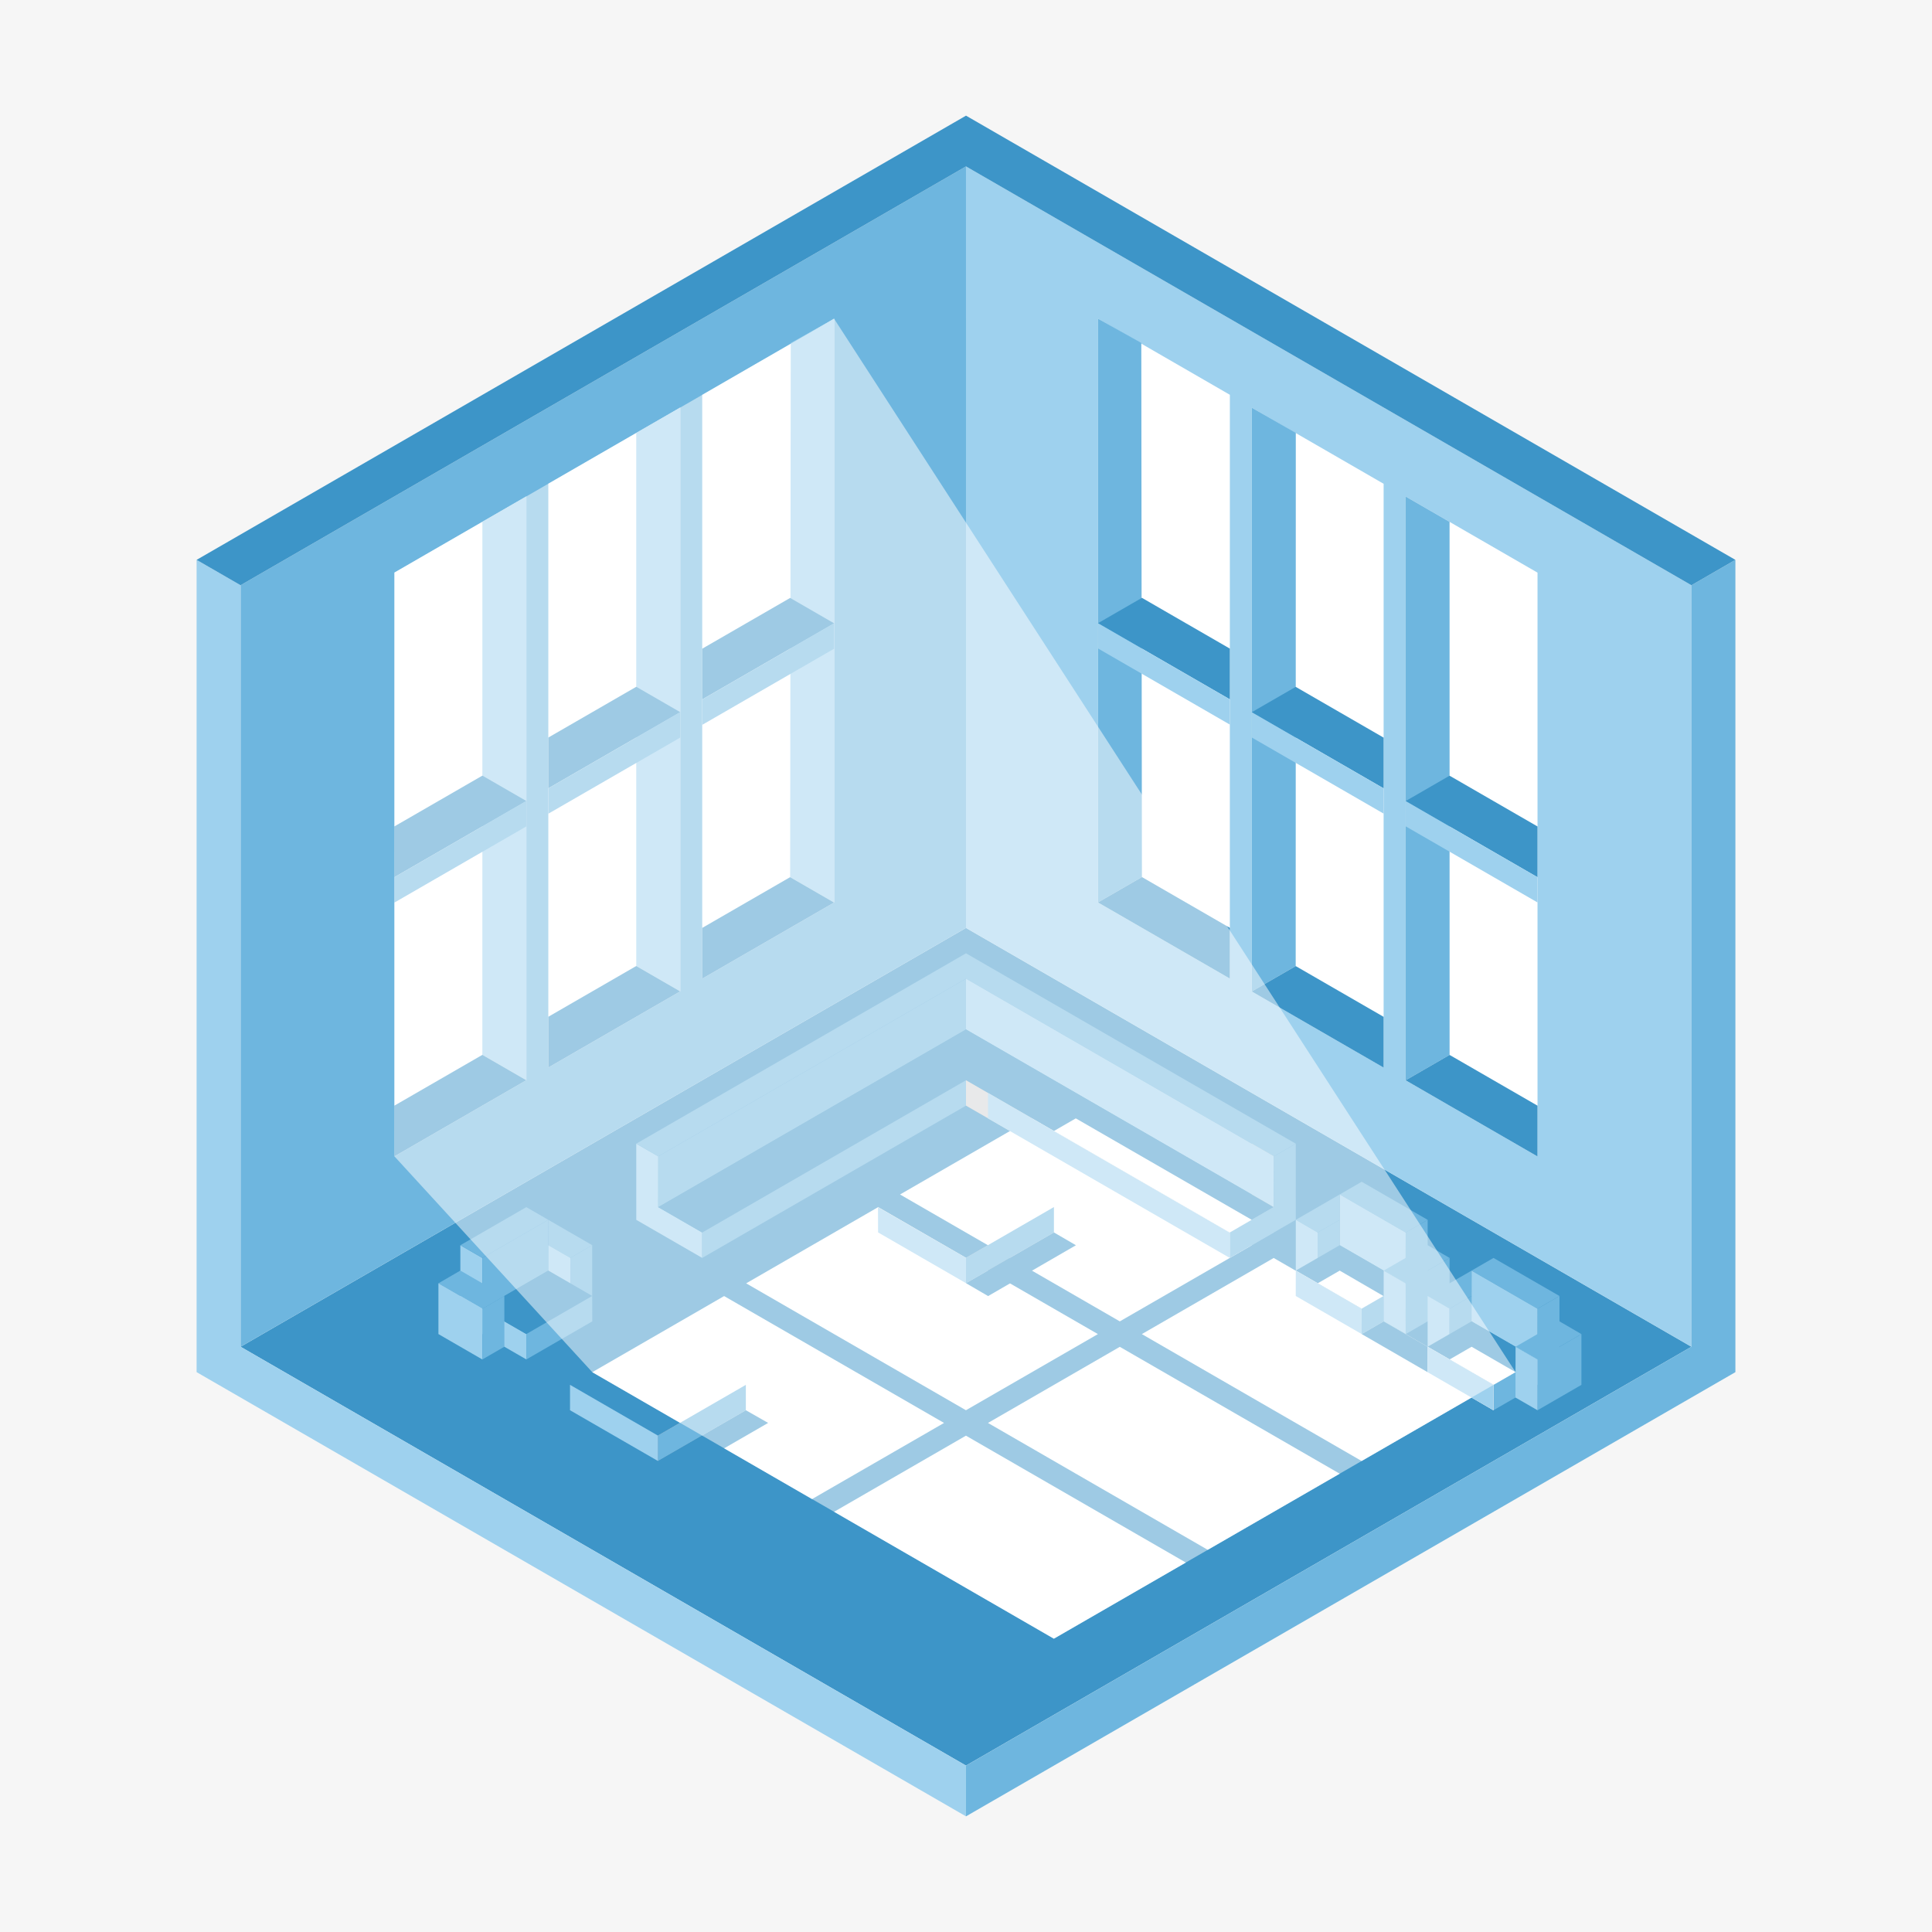 <svg xmlns="http://www.w3.org/2000/svg" fill="none" viewBox="0 0 2840 2840" height="2840" width="2840">
<rect fill="#F6F6F6" height="2840" width="2840"></rect>
<g clip-path="url(#clip0_900_7)">
<path fill="#3D95C8" d="M1419.99 2595.38L353.625 1979.7L1419.99 1364.02L2486.38 1979.7L1419.99 2595.38Z"></path>
<path fill="#6EB6DF" d="M1419.99 244.619V1364.02L353.625 1979.7V860.299L1419.99 244.619Z"></path>
<path fill="#9ED1EE" d="M1419.98 244.619L1420 1364.03L2486.36 1979.71V860.299L1419.98 244.619Z"></path>
<path fill="#9ED1EE" d="M1419.98 2670V2595.4L353.625 1979.7C353.625 1606.57 353.625 1233.44 353.625 860.3L289 822.99V1942.39V2017.01L1419.98 2669.99V2670Z"></path>
<path fill="#6EB6DF" d="M2551 2017.03V822.99L2486.34 860.3V1979.72L1419.98 2595.4V2670C1775.44 2464.79 2130.9 2259.56 2486.36 2054.35L2551 2017.03Z"></path>
<path fill="#3D95C8" d="M2550.98 822.99L1420 170L1355.38 207.325L289 822.99L353.625 860.3C709.083 655.073 1064.53 449.846 1419.98 244.62L2486.35 860.285L2550.97 822.975L2550.98 822.99Z"></path>
<path fill="white" d="M579.834 841.654L773.708 729.709L773.723 1587.91L579.834 1699.87V841.654Z"></path>
<path fill="#9ED1EE" d="M709.068 1550.62L773.723 1587.91L773.708 729.709L709.083 767.019L709.068 1550.62Z"></path>
<path fill="#3D95C8" d="M579.833 1289.42L773.723 1177.46L709.083 1140.15L579.818 1214.77L579.833 1289.42Z"></path>
<path fill="white" d="M806.027 711.046L999.916 599.102V1457.32L806.027 1569.26V711.046Z"></path>
<path fill="#9ED1EE" d="M935.292 1420.01L999.917 1457.32V599.102L935.277 636.426L935.292 1420.01Z"></path>
<path fill="#3D95C8" d="M806.027 1158.81L999.916 1046.86L935.292 1009.55L806.027 1084.17V1158.81Z"></path>
<path fill="white" d="M1032.24 580.469L1226.11 468.51L1226.13 1326.7L1032.25 1438.64L1032.24 580.469Z"></path>
<path fill="#9ED1EE" d="M1161.49 1289.4L1226.11 1326.71L1226.1 468.525L1162.39 504.252L1161.49 1289.4Z"></path>
<path fill="#3D95C8" d="M1032.22 1028.2L1226.11 916.257L1161.49 878.947L1032.22 953.582V1028.2Z"></path>
<path fill="#3D95C8" d="M579.833 1699.86L773.723 1587.91L709.083 1550.6L579.818 1625.22L579.833 1699.86Z"></path>
<path fill="#3D95C8" d="M806.027 1569.25L999.916 1457.32L935.292 1419.99L806.027 1494.63V1569.25Z"></path>
<path fill="#3D95C8" d="M1032.22 1438.66L1226.11 1326.71L1161.49 1289.4L1032.22 1364.02V1438.66Z"></path>
<path fill="#6EB6DF" d="M773.723 1177.46V1214.78L579.833 1326.73L579.818 1289.39L773.723 1177.46Z"></path>
<path fill="#6EB6DF" d="M999.932 1046.87V1084.19L806.042 1196.13L806.027 1158.81L999.932 1046.87Z"></path>
<path fill="#6EB6DF" d="M1226.12 916.273V953.583L1032.24 1065.53L1032.22 1028.2L1226.12 916.273Z"></path>
<path fill="white" d="M2260.11 841.772L2066.22 729.812V1588.03L2260.11 1699.97V841.772Z"></path>
<path fill="#6EB6DF" d="M2130.87 1550.72L2066.22 1588.03V729.812L2130.84 767.122L2130.87 1550.72Z"></path>
<path fill="#3D95C8" d="M2260.11 1289.52L2066.22 1177.57L2130.84 1140.25L2260.12 1214.88L2260.11 1289.52Z"></path>
<path fill="white" d="M2033.91 711.165L1840.02 599.221V1457.42L2033.9 1569.37L2033.91 711.165Z"></path>
<path fill="#6EB6DF" d="M1904.65 1420.11L1840.02 1457.42V599.221L1904.8 636.274L1904.65 1420.11Z"></path>
<path fill="#3D95C8" d="M2033.9 1158.91L1840.01 1046.97L1904.65 1009.66L2033.9 1084.29V1158.91Z"></path>
<path fill="white" d="M1807.87 580.333L1614 468.373L1613.96 1326.57L1807.85 1438.5L1807.87 580.333Z"></path>
<path fill="#6EB6DF" d="M1678.6 1289.25L1613.96 1326.57L1614 468.373L1677.69 504.1L1678.6 1289.25Z"></path>
<path fill="#3D95C8" d="M1807.85 1028.05L1613.96 916.122L1678.6 878.797L1807.85 953.432V1028.05Z"></path>
<path fill="#3D95C8" d="M2260.11 1699.97L2066.22 1588.01L2130.84 1550.7L2260.12 1625.32L2260.11 1699.97Z"></path>
<path fill="#3D95C8" d="M2033.9 1569.37L1840.01 1457.42L1904.65 1420.11L2033.9 1494.73V1569.37Z"></path>
<path fill="#3D95C8" d="M1807.85 1438.5L1613.96 1326.56L1678.6 1289.25L1807.85 1363.88V1438.5Z"></path>
<path fill="#9ED1EE" d="M2066.22 1177.56V1214.63L2260.11 1326.58L2260.12 1289.51L2066.22 1177.56Z"></path>
<path fill="#9ED1EE" d="M1839.99 1046.98V1084.04L2033.88 1195.98L2033.9 1158.91L1839.99 1046.98Z"></path>
<path fill="#9ED1EE" d="M1613.95 916.121V953.175L1807.84 1065.13L1807.85 1028.05L1613.95 916.121Z"></path>
<path fill="#BCBEC0" d="M1839.99 1681.15L1872.4 1662.54L1872.39 1774.49L1775.44 1830.44V1793.13L1840.1 1755.83L1839.99 1681.15Z"></path>
<path fill="#6EB6DF" d="M1420 1438.65V1401.34L1904.77 1681.19L1872.48 1699.87L1420 1438.65Z"></path>
<path fill="#9ED1EE" d="M1872.37 1774.49L1420 1513.29V1438.66L1872.48 1699.87L1872.37 1774.49Z"></path>
<path fill="#3D95C8" d="M1419.97 1587.91L1420 1513.29L1872.37 1774.49L1807.72 1811.8L1419.97 1587.91Z"></path>
<path fill="#D1D3D4" d="M1807.72 1849.11L1419.97 1625.23V1587.91L1807.72 1811.8V1849.11Z"></path>
<path fill="#9ED1EE" d="M967.703 1699.82L935.293 1681.22L935.308 1793.15L1032.25 1849.11V1811.8L967.598 1774.49L967.703 1699.82Z"></path>
<path fill="#6EB6DF" d="M1420 1438.65V1401.34L935.217 1681.21L967.507 1699.87L1420 1438.65Z"></path>
<path fill="#6EB6DF" d="M967.596 1774.49L1420 1513.29V1438.66L967.506 1699.87L967.596 1774.49Z"></path>
<path fill="#3D95C8" d="M1420 1587.92V1513.29L967.598 1774.49L1032.25 1811.8L1420 1587.92Z"></path>
<path fill="#6EB6DF" d="M1032.25 1849.11L1420 1625.25V1587.93L1032.25 1811.8V1849.11Z"></path>
<path fill="#6EB6DF" d="M1904.77 1681.19L1872.48 1699.87L1872.37 1774.49L1807.72 1811.8V1849.11L1904.8 1793.09L1904.77 1681.19Z"></path>
<path fill="#3D95C8" d="M1420.01 1699.69L1290.75 1774.32L1420.01 1848.96L1549.25 1774.34L1420.01 1699.69Z"></path>
<path fill="#BCBEC0" d="M1549.25 1811.65V1774.34L1420.02 1848.96V1886.27L1549.25 1811.65Z"></path>
<path fill="#D1D3D4" d="M1290.77 1811.63V1774.32L1420 1848.94V1886.25L1290.77 1811.63Z"></path>
<path fill="#3D95C8" d="M967.144 1961.05L837.895 2035.67L967.144 2110.31L1096.39 2035.69L967.144 1961.05Z"></path>
<path fill="#BCBEC0" d="M1096.39 2073V2035.69L967.145 2110.31V2147.63L1096.39 2073Z"></path>
<path fill="#9ED1EE" d="M837.91 2073V2035.67L967.144 2110.31V2147.62L837.91 2073Z"></path>
<path fill="#6EB6DF" d="M2098.63 1793.14L2066.34 1811.81L2066.23 1886.42L2001.58 1923.74V1961.05L2098.66 1905.04L2098.63 1793.14Z"></path>
<path fill="#6EB6DF" d="M1969.35 1755.83L2066.34 1811.81L2098.63 1793.14L2001.67 1737.16L1969.35 1755.83Z"></path>
<path fill="#9ED1EE" d="M1969.27 1830.42L2066.23 1886.42L2066.34 1811.82L1969.35 1755.83L1969.27 1830.42Z"></path>
<path fill="#3D95C8" d="M1904.8 1867.71L2001.58 1923.74L2066.23 1886.42L1969.27 1830.41L1904.8 1867.71Z"></path>
<path fill="#D1D3D4" d="M1904.71 1905.08L1904.8 1867.71L2001.65 1923.74V1961.05L1904.71 1905.08Z"></path>
<path fill="#6EB6DF" d="M2098.63 1830.41L2033.99 1867.8L2066.23 1886.42L2130.87 1849.14L2098.63 1830.41Z"></path>
<path fill="#6EB6DF" d="M2130.87 1849.14V1923.78L2066.34 1961.09L2066.23 1886.42L2130.87 1849.14Z"></path>
<path fill="#9ED1EE" d="M2033.99 1867.8L2066.23 1886.42L2066.34 1961.08L2033.91 1942.36L2033.99 1867.8Z"></path>
<path fill="#6EB6DF" d="M1969.27 1793.18L1936.95 1811.76L1904.8 1793.09L1969.35 1755.83L1969.27 1793.18Z"></path>
<path fill="#6EB6DF" d="M1936.91 1849.14L1936.95 1811.75L1969.27 1793.18V1830.41L1936.91 1849.14Z"></path>
<path fill="#9ED1EE" d="M1904.8 1793.09L1936.95 1811.75L1936.91 1849.14L1904.8 1867.71V1793.09Z"></path>
<path fill="#6EB6DF" d="M2292.41 1905.11L2260.12 1923.79L2260.02 1998.39L2195.36 2035.7V2073.03L2292.44 2017.01L2292.41 1905.11Z"></path>
<path fill="#6EB6DF" d="M2163.13 1867.78L2260.12 1923.79L2292.41 1905.11L2195.45 1849.14L2163.13 1867.78Z"></path>
<path fill="#9ED1EE" d="M2163.06 1942.39L2260.02 1998.39L2260.12 1923.79L2163.13 1867.79L2163.06 1942.39Z"></path>
<path fill="#3D95C8" d="M2098.58 1979.68L2195.36 2035.7L2260.17 1998.36L2163.06 1942.39L2098.58 1979.68Z"></path>
<path fill="#D1D3D4" d="M2098.49 2017.05L2098.58 1979.68L2195.54 2035.67L2195.44 2073.03L2098.49 2017.05Z"></path>
<path fill="#6EB6DF" d="M2292.41 1942.39L2227.86 1979.7L2260.02 1998.39L2324.66 1961.11L2292.41 1942.39Z"></path>
<path fill="#6EB6DF" d="M2324.66 1961.11V2035.73L2260.12 2073.04L2260.02 1998.39L2324.66 1961.11Z"></path>
<path fill="#9ED1EE" d="M2227.86 1979.7L2260.17 1998.36L2260.12 2073.04L2227.7 2054.33L2227.86 1979.7Z"></path>
<path fill="#6EB6DF" d="M2163.06 1905.16L2130.74 1923.73L2098.58 1905.06L2163.13 1867.79L2163.06 1905.16Z"></path>
<path fill="#6EB6DF" d="M2130.69 1961.11L2130.74 1923.72L2163.06 1905.15V1942.39L2130.69 1961.11Z"></path>
<path fill="#9ED1EE" d="M2098.58 1905.06L2130.74 1923.72L2130.69 1961.11L2098.58 1979.68V1905.06Z"></path>
<path fill="#9ED1EE" d="M676.717 1830.45L709.007 1849.11L709.112 1923.73L773.752 1961.04V1998.35L676.672 1942.33L676.717 1830.45Z"></path>
<path fill="#6EB6DF" d="M805.981 1793.12L709.007 1849.11L676.717 1830.44L773.676 1774.46L805.981 1793.12Z"></path>
<path fill="#6EB6DF" d="M806.073 1867.71L709.113 1923.73L709.008 1849.11L805.983 1793.12L806.073 1867.71Z"></path>
<path fill="#3D95C8" d="M870.532 1905.02L773.753 1961.04L709.113 1923.73L806.073 1867.71L870.532 1905.02Z"></path>
<path fill="#6EB6DF" d="M870.637 1942.39L870.532 1905.02L773.678 1961.04V1998.35L870.637 1942.39Z"></path>
<path fill="#6EB6DF" d="M676.717 1867.71L741.357 1905.1L709.112 1923.73L644.473 1886.43L676.717 1867.71Z"></path>
<path fill="#9ED1EE" d="M644.473 1886.43V1961.07L709.007 1998.38L709.112 1923.73L644.473 1886.43Z"></path>
<path fill="#6EB6DF" d="M741.358 1905.09L709.113 1923.73L709.008 1998.38L741.433 1979.65L741.358 1905.09Z"></path>
<path fill="#6EB6DF" d="M806.073 1830.48L838.378 1849.05L870.532 1830.39L805.982 1793.12L806.073 1830.48Z"></path>
<path fill="#9ED1EE" d="M838.422 1886.43L838.377 1849.05L806.072 1830.48V1867.71L838.422 1886.43Z"></path>
<path fill="#6EB6DF" d="M870.531 1830.38L838.377 1849.05L838.422 1886.43L870.531 1905.02V1830.38Z"></path>
<path fill="white" d="M870.652 2017.07L1193.72 2203.59L1387.7 2091.69L1064.44 1905.19L870.652 2017.07Z"></path>
<path fill="white" d="M1226.11 2222.3L1549.17 2408.82L1743.15 2296.92L1419.91 2110.41L1226.11 2222.3Z"></path>
<path fill="white" d="M1096.85 1886.48L1419.91 2073L1613.89 1961.1L1290.64 1774.59L1096.85 1886.48Z"></path>
<path fill="white" d="M1452.32 2091.7L1775.37 2278.21L1969.35 2166.31L1646.1 1979.82L1452.32 2091.7Z"></path>
<path fill="white" d="M1323.04 1755.87L1646.1 1942.39L1840.08 1830.49L1516.82 1643.99L1323.04 1755.87Z"></path>
<path fill="white" d="M1678.5 1961.1L2001.56 2147.62L2163.24 2054.35L2195.36 2073.03L2195.54 2035.67L1872.3 1849.21L1678.5 1961.1Z"></path>
<path fill="#6EB6DF" d="M1549.25 1774.34L1420.02 1848.96L1420 1886.25L1549.25 1811.65V1774.34Z"></path>
<path fill="#3D95C8" d="M1452.5 1905.19L1581.61 1830.48L1549.25 1811.65L1420 1886.25L1452.5 1905.19Z"></path>
<path fill="#6EB6DF" d="M967.145 2110.31L1096.39 2035.69V2073L967.145 2147.62V2110.31Z"></path>
<path fill="#3D95C8" d="M999.917 2166.26L1129.15 2091.66L1096.39 2073L967.145 2147.62L999.917 2166.26Z"></path>
<path fill="#6EB6DF" d="M2033.72 1905.19L2001.58 1923.74L2001.65 1961.05L2033.91 1942.36L2033.72 1905.19Z"></path>
<path fill="#6EB6DF" d="M1872.37 1774.49L1807.72 1811.8V1849.11L1872.66 1811.65L1872.37 1774.49Z"></path>
<path fill="white" d="M1937.03 1886.42L1969.35 1867.77L2033.72 1905.18L2001.58 1923.74L1937.03 1886.42Z"></path>
<path fill="white" d="M2130.92 1998.36L2163.22 1979.7L2227.86 2017.02L2195.54 2035.67L2130.92 1998.36Z"></path>
<path fill="#3D95C8" d="M2033.91 1942.36L2001.65 1961.05L2098.49 2017.05L2098.72 1979.77L2033.91 1942.36Z"></path>
<path fill="#9ED1EE" d="M2098.72 1979.78L2098.49 2017.06L2195.36 2073.03L2195.54 2035.67L2098.72 1979.78Z"></path>
<path fill="#9ED1EE" d="M1904.8 1867.71L1904.71 1905.08L2001.65 1961.05L2001.58 1923.74L1904.8 1867.71Z"></path>
<path fill="#9ED1EE" d="M1807.72 1811.8V1849.11L1452.32 1643.99V1606.57L1549.26 1662.54L1807.72 1811.8Z"></path>
<path fill="#9ED1EE" d="M1420 1886.25L1290.77 1811.63L1290.64 1774.59L1420.01 1848.96L1420 1886.25Z"></path>
<path fill="white" d="M1581.39 1643.99L1839.99 1793.09L1807.72 1811.8L1549.26 1662.55L1581.39 1643.99Z"></path>
<path fill="white" d="M579.834 841.652L1226.1 468.523L2227.86 2017.02L1549.17 2408.82L870.653 2017.07L579.834 1699.85V841.652Z" opacity="0.5"></path>
</g>
<defs>
<clipPath id="clip0_900_7">
<rect transform="translate(289 170)" fill="white" height="2500" width="2262"></rect>
</clipPath>
</defs>
</svg>
